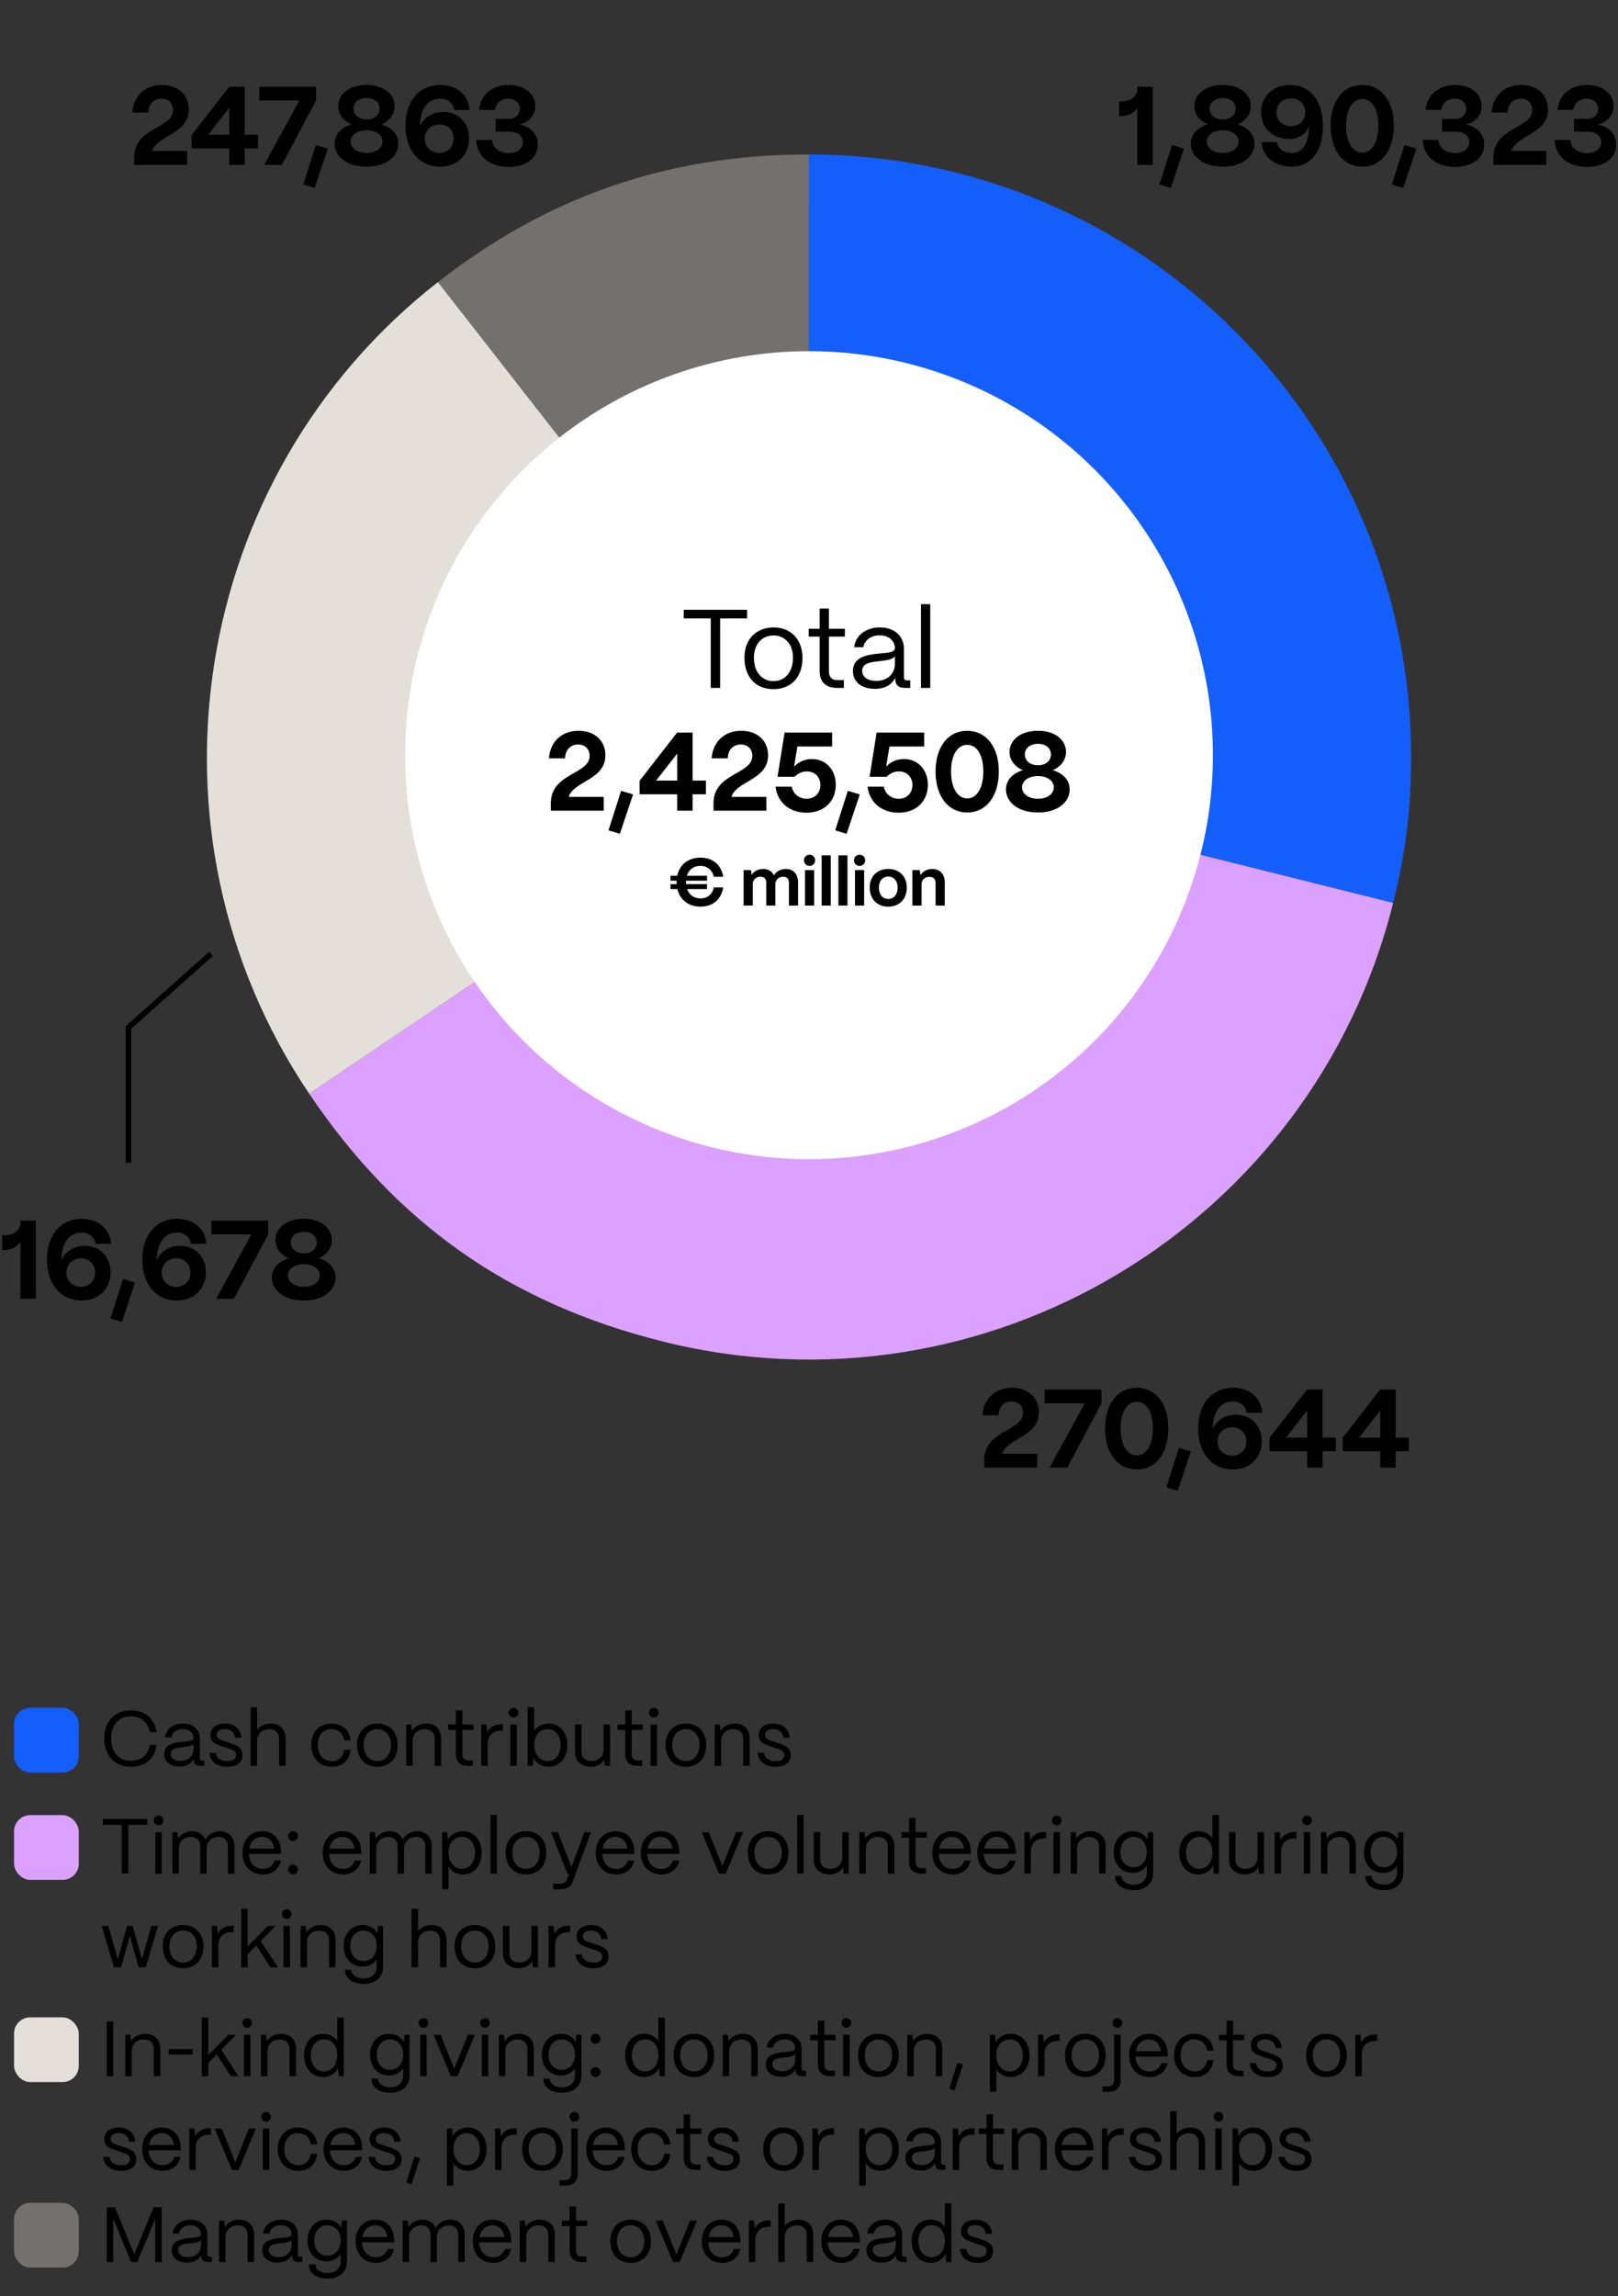 <svg xmlns="http://www.w3.org/2000/svg" width="290" height="411.5" viewBox="0 0 290 411.5"><rect x="0" y="0" width="290" height="411.5" fill="#333333" stroke="none"/><g data-name="Graphics"><path d="M144.948 135.648l.039-107.969c59.63.021 107.952 48.378 107.931 108.008-.003 9.362-.948 17.036-3.217 26.119l-104.753-26.158z" fill="#145efc"/><path d="M144.948 135.648l104.753 26.158c-14.447 57.853-73.057 93.042-130.911 78.595-27.365-6.833-47.611-21.021-63.375-44.409l89.532-60.344z" fill="#dca0ff"/><path d="M144.948 135.648l-89.532 60.344C23.855 149.165 33.995 85.294 78.506 50.543l66.442 85.105z" fill="#e5dfd9"/><path d="M144.948 135.648L78.506 50.543c19.788-15.449 41.377-22.873 66.481-22.864l-.039 107.969z" fill="#73706d"/><circle cx="145" cy="135.331" r="72.396" fill="#fff"/><path d="M203.845 29.549V19.367c-.66.96-1.72 1.46-3.16 1.46h-.12v-2.641h.12c2.061 0 3.181-.86 3.181-2.44v-.2h2.74v14.003h-2.761zM209.845 33.689l-2.041-.62 2.261-7.081 2.141.64-2.36 7.062zM213.424 25.748c0-1.641 1.141-2.881 3.041-3.461-1.58-.66-2.4-1.94-2.4-3.261 0-1.98 1.78-3.801 5.101-3.801 3.261 0 5.021 1.801 5.021 3.781 0 1.34-.8 2.601-2.36 3.28 1.88.58 3.021 1.82 3.021 3.461 0 2.12-1.961 4.121-5.682 4.121s-5.741-1.98-5.741-4.121zm8.582-.4c0-1.04-1.021-2-2.841-2-1.84 0-2.86.96-2.86 2 0 1.081 1.021 2.061 2.86 2.061 1.82 0 2.841-.98 2.841-2.061zm-.521-5.881c0-1.12-.939-1.9-2.32-1.9-1.4 0-2.36.78-2.36 1.9 0 1.14.96 1.94 2.36 1.94 1.381 0 2.32-.8 2.32-1.94zM226.064 25.468h2.82c.2 1.2 1.2 1.94 2.641 1.94 1.82 0 2.881-1.46 3.041-4.121.02-.24.02-.5.02-.76-.34 1.4-1.62 2.38-3.581 2.38-2.92 0-4.961-1.98-4.961-4.821 0-2.881 2.161-4.861 5.182-4.861 3.7 0 5.881 2.921 5.881 7.402s-2.12 7.242-5.581 7.242c-3.041 0-5.201-1.761-5.461-4.401zm7.882-5.322c0-1.56-1.121-2.5-2.561-2.5s-2.581.96-2.581 2.48c-.02 1.521 1.141 2.48 2.581 2.48s2.561-.94 2.561-2.461zM238.484 22.507c0-4.341 2.22-7.282 5.681-7.282 3.361 0 5.661 2.841 5.661 7.282 0 4.381-2.2 7.362-5.661 7.362-3.381 0-5.681-2.861-5.681-7.362zm8.562 0c0-2.901-1.12-4.761-2.881-4.761s-2.9 1.86-2.9 4.761c0 2.941 1.141 4.841 2.9 4.841s2.881-1.9 2.881-4.841zM251.505 33.689l-2.041-.62 2.261-7.081 2.141.64-2.36 7.062zM254.984 25.088h2.82c.16 1.46 1.32 2.341 3.001 2.341 1.58 0 2.54-.78 2.54-1.94s-.96-1.9-2.54-1.9h-2.341v-2.281h2.341c1.3 0 2-.86 2-1.821 0-1.04-.84-1.8-2.061-1.8-1.28 0-2.24.8-2.4 2h-2.841c.261-2.681 2.361-4.461 5.302-4.461 2.78 0 4.761 1.561 4.761 3.781 0 1.7-1.18 2.98-2.9 3.301 2.08.34 3.36 1.72 3.36 3.58 0 2.401-2.061 4.021-5.201 4.021-3.36 0-5.681-1.82-5.841-4.821zM270.885 27.068h6.262v2.48h-9.482v-1.32c0-5.481 6.962-5.121 6.962-8.521 0-1.201-.82-2.021-2.061-2.021-1.28 0-2.321.9-2.341 2.48h-2.9c.26-3.121 2.42-4.941 5.321-4.941 2.86 0 4.801 1.761 4.801 4.381 0 4.481-5.701 4.602-6.562 7.462zM278.624 25.088h2.82c.16 1.46 1.32 2.341 3.001 2.341 1.58 0 2.54-.78 2.54-1.94s-.96-1.9-2.54-1.9h-2.341v-2.281h2.341c1.3 0 2-.86 2-1.821 0-1.04-.84-1.8-2.061-1.8-1.28 0-2.24.8-2.4 2h-2.841c.261-2.681 2.361-4.461 5.302-4.461 2.78 0 4.761 1.561 4.761 3.781 0 1.7-1.18 2.98-2.9 3.301 2.08.34 3.36 1.72 3.36 3.58 0 2.401-2.061 4.021-5.201 4.021-3.36 0-5.681-1.82-5.841-4.821z"/><g><path d="M179.628 260.532h6.262v2.48h-9.482v-1.32c0-5.481 6.962-5.121 6.962-8.522 0-1.2-.82-2.021-2.061-2.021-1.28 0-2.32.9-2.341 2.48h-2.9c.26-3.12 2.421-4.94 5.321-4.94 2.86 0 4.801 1.76 4.801 4.381 0 4.48-5.701 4.601-6.562 7.461zM188.107 263.012l6.321-11.542h-7.182v-2.46h10.183v2.46l-6.142 11.542h-3.181zM198.067 255.971c0-4.341 2.221-7.281 5.682-7.281 3.36 0 5.661 2.84 5.661 7.281 0 4.381-2.2 7.361-5.661 7.361-3.381 0-5.682-2.86-5.682-7.361zm8.563 0c0-2.9-1.121-4.761-2.881-4.761s-2.9 1.86-2.9 4.761c0 2.94 1.14 4.841 2.9 4.841s2.881-1.9 2.881-4.841zM211.088 267.153l-2.041-.62 2.261-7.082 2.141.641-2.36 7.062zM214.748 255.991c0-4.421 2.46-7.301 6.261-7.301 2.961 0 5.021 1.78 5.241 4.48h-2.801c-.119-1.18-1.14-2.021-2.5-2.021-2.081 0-3.4 1.701-3.581 4.301-.02.22-.04.4-.02.6.64-1.46 2.18-2.521 4.181-2.521 2.7 0 4.621 1.94 4.621 4.761 0 2.98-2.141 5.041-5.201 5.041-3.741 0-6.201-2.96-6.201-7.341zm8.621 2.321c0-1.721-1.26-2.541-2.521-2.541-1.3 0-2.62.86-2.62 2.541 0 1.7 1.3 2.561 2.601 2.561 1.26 0 2.54-.841 2.54-2.561zM234.289 263.012v-2.941h-6.742v-2.42l6.722-8.642h2.78v8.602h2.381v2.46h-2.381v2.941h-2.76zm-3.781-5.401h3.781v-4.841l-3.781 4.841zM247.389 263.012v-2.941h-6.742v-2.42l6.722-8.642h2.78v8.602h2.381v2.46h-2.381v2.941h-2.76zm-3.782-5.401h3.781v-4.841l-3.781 4.841z"/></g><g><path d="M3.66 232.744v-10.183c-.66.96-1.72 1.46-3.16 1.46H.38v-2.64H.5c2.061 0 3.181-.86 3.181-2.441v-.2h2.741v14.003H3.66zM8.42 225.723c0-4.421 2.461-7.302 6.262-7.302 2.961 0 5.021 1.78 5.24 4.481h-2.801c-.119-1.18-1.14-2.021-2.5-2.021-2.08 0-3.4 1.701-3.58 4.301-.021.22-.041.399-.021.6.64-1.46 2.181-2.521 4.181-2.521 2.701 0 4.621 1.94 4.621 4.761 0 2.98-2.141 5.041-5.201 5.041-3.74 0-6.201-2.96-6.201-7.341zm8.621 2.32c0-1.721-1.26-2.541-2.52-2.541-1.301 0-2.621.86-2.621 2.541 0 1.7 1.301 2.561 2.601 2.561 1.261 0 2.54-.84 2.54-2.561zM21.84 236.885l-2.04-.62 2.261-7.082 2.141.64-2.361 7.062zM25.5 225.723c0-4.421 2.461-7.302 6.262-7.302 2.961 0 5.021 1.78 5.24 4.481h-2.801c-.119-1.18-1.14-2.021-2.5-2.021-2.08 0-3.4 1.701-3.58 4.301-.021.22-.041.399-.021.6.64-1.46 2.181-2.521 4.181-2.521 2.701 0 4.621 1.94 4.621 4.761 0 2.98-2.141 5.041-5.201 5.041-3.74 0-6.201-2.96-6.201-7.341zm8.621 2.32c0-1.721-1.26-2.541-2.52-2.541-1.301 0-2.621.86-2.621 2.541 0 1.7 1.301 2.561 2.601 2.561 1.261 0 2.54-.84 2.54-2.561zM38.74 232.744l6.32-11.543h-7.182v-2.46h10.183v2.46l-6.142 11.543h-3.18zM48.72 228.943c0-1.641 1.14-2.881 3.04-3.461-1.58-.66-2.4-1.94-2.4-3.261 0-1.98 1.781-3.801 5.102-3.801 3.261 0 5.021 1.8 5.021 3.781 0 1.34-.801 2.601-2.361 3.281 1.881.58 3.021 1.82 3.021 3.461 0 2.12-1.961 4.121-5.682 4.121s-5.741-1.98-5.741-4.121zm8.582-.4c0-1.04-1.021-2-2.841-2-1.84 0-2.86.96-2.86 2 0 1.08 1.021 2.061 2.86 2.061 1.82 0 2.841-.98 2.841-2.061zm-.521-5.881c0-1.121-.939-1.901-2.32-1.901-1.4 0-2.36.78-2.36 1.901 0 1.14.96 1.94 2.36 1.94 1.381 0 2.32-.8 2.32-1.94z"/></g><g><path d="M27.273 27.068h6.262v2.48h-9.482v-1.32c0-5.481 6.962-5.121 6.962-8.521 0-1.201-.82-2.021-2.061-2.021-1.28 0-2.321.9-2.341 2.48h-2.9c.26-3.121 2.42-4.941 5.321-4.941 2.86 0 4.801 1.76 4.801 4.381 0 4.481-5.701 4.601-6.562 7.461zM41.095 29.548v-2.94h-6.741v-2.42l6.721-8.642h2.781v8.602h2.381v2.46h-2.381v2.94h-2.761zm-3.782-5.401h3.781v-4.841l-3.781 4.841zM47.333 29.548l6.321-11.542h-7.182v-2.46h10.183v2.46l-6.142 11.542h-3.181zM56.393 33.689l-2.041-.62 2.262-7.082 2.14.64-2.36 7.062zM59.973 25.748c0-1.64 1.14-2.88 3.04-3.46-1.58-.66-2.4-1.94-2.4-3.261 0-1.98 1.78-3.801 5.101-3.801 3.262 0 5.021 1.8 5.021 3.781 0 1.34-.8 2.601-2.36 3.281 1.88.58 3.021 1.82 3.021 3.46 0 2.121-1.961 4.121-5.682 4.121s-5.74-1.98-5.74-4.121zm8.582-.4c0-1.041-1.021-2-2.842-2-1.84 0-2.859.96-2.859 2 0 1.08 1.02 2.061 2.859 2.061 1.82 0 2.842-.98 2.842-2.061zm-.522-5.882c0-1.12-.939-1.9-2.32-1.9-1.4 0-2.359.78-2.359 1.9 0 1.14.959 1.94 2.359 1.94 1.381 0 2.32-.8 2.32-1.94zM72.672 22.527c0-4.421 2.461-7.301 6.262-7.301 2.961 0 5.021 1.78 5.241 4.481h-2.801c-.12-1.181-1.14-2.021-2.501-2.021-2.08 0-3.4 1.7-3.58 4.301-.02.22-.04.4-.02.6.64-1.46 2.18-2.521 4.18-2.521 2.701 0 4.621 1.94 4.621 4.761 0 2.98-2.141 5.041-5.201 5.041-3.74 0-6.201-2.961-6.201-7.342zm8.622 2.321c0-1.721-1.261-2.541-2.521-2.541-1.301 0-2.62.86-2.62 2.541 0 1.7 1.3 2.561 2.601 2.561 1.26 0 2.54-.84 2.54-2.561zM85.352 25.087h2.82c.16 1.46 1.32 2.341 3.001 2.341 1.581 0 2.54-.78 2.54-1.94s-.959-1.9-2.54-1.9h-2.341v-2.281h2.341c1.3 0 2.001-.86 2.001-1.82 0-1.04-.841-1.8-2.061-1.8-1.281 0-2.24.8-2.4 2h-2.842c.261-2.681 2.361-4.461 5.302-4.461 2.78 0 4.761 1.56 4.761 3.781 0 1.7-1.18 2.98-2.9 3.301 2.08.34 3.361 1.72 3.361 3.581 0 2.4-2.061 4.021-5.201 4.021-3.361 0-5.682-1.82-5.842-4.821z"/></g><g><path d="M127.391 123.281v-12.463h-4.841v-1.54h11.362v1.54h-4.841v12.463h-1.681zM133.43 117.88c0-3.541 2.32-5.441 5.201-5.441 3.381 0 5.201 2.44 5.201 5.441 0 3.661-2.221 5.621-5.201 5.621-3.4 0-5.201-2.42-5.201-5.621zm8.702 0c0-2.381-1.381-4.001-3.501-4.001s-3.501 1.62-3.501 4.001c0 2.721 1.581 4.181 3.501 4.181 2.261 0 3.501-1.88 3.501-4.181zM150.071 123.281c-2.061 0-3.161-1.061-3.161-3.021v-6.181h-1.96v-1.4h1.96v-3.621h1.66v3.621h2.861v1.4h-2.861v6.181c0 1.06.521 1.621 1.501 1.621h1.18v1.4h-1.18zM152.87 120.26c0-2.44 2.36-2.901 4.48-3.121 1.62-.16 3.021-.14 3.041-1-.021-1.341-1.12-2.281-2.721-2.281-1.54 0-2.741.86-2.921 2.121h-1.641c.2-2.081 2.081-3.541 4.602-3.541 2.62 0 4.301 1.561 4.301 3.801v5.161c0 .34.18.521.54.521h.601v1.36h-.94c-1.141 0-1.74-.521-1.74-1.5v-.32c-.62 1.22-1.82 1.98-3.661 1.98-2.4 0-3.94-1.241-3.94-3.181zm7.522-1.26v-1.38c-.46.62-1.641.74-2.94.88-1.461.16-2.921.36-2.921 1.721 0 1.1 1 1.8 2.521 1.8 1.98 0 3.341-1.26 3.341-3.021zM165.07 123.281v-15.003h1.66v15.003h-1.66zM101.94 142.801h6.262v2.48H98.72v-1.32c0-5.481 6.962-5.121 6.962-8.522 0-1.201-.82-2.021-2.061-2.021-1.28 0-2.32.9-2.341 2.48h-2.9c.261-3.121 2.421-4.941 5.321-4.941 2.86 0 4.801 1.76 4.801 4.381 0 4.481-5.701 4.601-6.562 7.462zM111.101 149.422l-2.041-.62 2.261-7.082 2.141.64-2.36 7.062zM121.382 145.281v-2.941h-6.742v-2.42l6.722-8.642h2.78v8.602h2.381v2.46h-2.381v2.941h-2.76zm-3.781-5.401h3.781v-4.841l-3.781 4.841zM131.101 142.801h6.262v2.48h-9.482v-1.32c0-5.481 6.962-5.121 6.962-8.522 0-1.201-.82-2.021-2.061-2.021-1.28 0-2.321.9-2.341 2.48h-2.9c.26-3.121 2.42-4.941 5.321-4.941 2.86 0 4.801 1.76 4.801 4.381 0 4.481-5.701 4.601-6.562 7.462zM139 140.98h2.92c.221 1.28 1.301 2.161 2.661 2.161 1.58 0 2.46-1.16 2.46-2.461s-.859-2.44-2.44-2.44c-.82 0-1.54.32-2.181.96h-3.061l1.261-7.921h8.521v2.5h-6.221l-.601 3.621c.74-.8 1.82-1.38 3.201-1.38 2.5 0 4.28 1.92 4.28 4.621 0 2.981-2.12 5.001-5.241 5.001-2.98 0-5.201-1.781-5.561-4.661zM151.74 149.422l-2.041-.62 2.261-7.082 2.141.64-2.36 7.062zM155.5 140.98h2.92c.221 1.28 1.301 2.161 2.661 2.161 1.58 0 2.46-1.16 2.46-2.461s-.859-2.44-2.44-2.44c-.82 0-1.54.32-2.181.96h-3.061l1.261-7.921h8.521v2.5h-6.221l-.601 3.621c.74-.8 1.82-1.38 3.201-1.38 2.5 0 4.28 1.92 4.28 4.621 0 2.981-2.12 5.001-5.241 5.001-2.98 0-5.201-1.781-5.561-4.661zM167.68 138.239c0-4.341 2.22-7.281 5.681-7.281 3.361 0 5.661 2.841 5.661 7.281 0 4.381-2.2 7.362-5.661 7.362-3.381 0-5.681-2.861-5.681-7.362zm8.561 0c0-2.9-1.12-4.761-2.881-4.761s-2.9 1.86-2.9 4.761c0 2.941 1.141 4.841 2.9 4.841s2.881-1.9 2.881-4.841zM180.3 141.48c0-1.641 1.14-2.881 3.04-3.461-1.58-.66-2.4-1.94-2.4-3.261 0-1.98 1.78-3.801 5.102-3.801 3.261 0 5.021 1.8 5.021 3.781 0 1.34-.8 2.601-2.36 3.281 1.881.58 3.021 1.82 3.021 3.461 0 2.12-1.96 4.121-5.681 4.121s-5.741-1.98-5.741-4.121zm8.582-.4c0-1.04-1.021-2-2.841-2-1.841 0-2.86.96-2.86 2 0 1.08 1.02 2.061 2.86 2.061 1.82 0 2.841-.98 2.841-2.061zm-.521-5.881c0-1.121-.94-1.901-2.32-1.901-1.4 0-2.36.78-2.36 1.901 0 1.14.96 1.94 2.36 1.94 1.38 0 2.32-.8 2.32-1.94zM127.932 159.031h1.703c-.384 2.183-1.883 3.442-4.09 3.442-2.135 0-3.67-1.211-4.138-3.142h-1.223v-.899h1.091c-.012-.12-.012-.24-.012-.372v-.228h-1.079v-.9h1.199c.407-1.955 1.931-3.238 4.161-3.238 2.207 0 3.718 1.271 4.09 3.431h-1.703c-.239-1.199-1.151-1.955-2.387-1.955-1.211 0-2.087.66-2.435 1.763h3.61v.9h-3.767v.228c0 .132 0 .252.013.372h3.754v.899h-3.562c.36 1.043 1.224 1.667 2.387 1.667 1.26 0 2.159-.744 2.387-1.967zM133.275 162.281v-6.356h1.319l.12.852c.372-.6 1.127-1.056 2.087-1.056.899 0 1.571.42 1.919 1.151.348-.636 1.127-1.151 2.146-1.151 1.319 0 2.171.936 2.171 2.351v4.21h-1.631v-4.138c0-.624-.384-1.032-.995-1.032-.864 0-1.439.564-1.439 1.319v3.85h-1.631v-4.138c0-.624-.384-1.032-.996-1.032-.863 0-1.427.564-1.427 1.319v3.85h-1.644zM144.1 154.161c0-.563.443-.983 1.008-.983s.995.42.995.983c0 .576-.432 1.02-.995 1.02s-1.008-.443-1.008-1.02zm.179 8.12v-6.356h1.644v6.356h-1.644zM147.268 162.281v-8.995h1.631v8.995h-1.631zM150.268 162.281v-8.995h1.631v8.995h-1.631zM153.063 154.161c0-.563.443-.983 1.008-.983s.995.42.995.983c0 .576-.432 1.02-.995 1.02s-1.008-.443-1.008-1.02zm.18 8.12v-6.356h1.644v6.356h-1.644zM155.884 159.055c0-2.062 1.391-3.334 3.322-3.334 2.062 0 3.321 1.427 3.321 3.334 0 2.111-1.379 3.418-3.321 3.418-2.075 0-3.322-1.439-3.322-3.418zm5.001 0c0-1.188-.66-1.967-1.679-1.967s-1.68.779-1.68 1.967c0 1.271.684 2.039 1.68 2.039 1.043 0 1.679-.84 1.679-2.039zM163.527 162.281v-6.356h1.319l.144.911c.359-.647 1.151-1.115 2.099-1.115 1.355 0 2.243.923 2.243 2.362v4.198h-1.644v-4.126c0-.611-.407-1.02-1.115-1.02-.815 0-1.403.54-1.403 1.308v3.838h-1.643z"/></g><path fill="none" stroke="#000" stroke-miterlimit="10" d="M23.012 208.386v-24.262l14.793-13.166"/></g><g data-name="EN"><path d="M18.684 311.523c0-2.913 1.779-5.028 4.791-5.028 2.493 0 4.202 1.456 4.623 3.922h-1.219c-.365-1.793-1.625-2.844-3.404-2.844-2.199 0-3.558 1.527-3.558 3.95 0 2.508 1.358 4.006 3.558 4.006 1.835 0 3.025-.994 3.404-2.843h1.219c-.435 2.549-2.06 3.922-4.623 3.922-3.012 0-4.791-2.115-4.791-5.085zM29.422 314.339c0-1.709 1.653-2.031 3.138-2.186 1.135-.111 2.115-.098 2.13-.7-.015-.938-.785-1.597-1.905-1.597-1.079 0-1.919.603-2.046 1.485h-1.148c.141-1.457 1.457-2.479 3.223-2.479 1.834 0 3.011 1.092 3.011 2.661v3.614c0 .238.126.364.378.364h.421v.952h-.658c-.799 0-1.219-.364-1.219-1.051v-.224c-.435.854-1.274 1.387-2.563 1.387-1.681 0-2.76-.869-2.76-2.228zm5.267-.883v-.966c-.322.434-1.149.518-2.06.616-1.022.112-2.045.252-2.045 1.204 0 .771.7 1.261 1.765 1.261 1.387 0 2.34-.882 2.34-2.115zM37.527 314.115h1.135c.084.966.967 1.498 2.088 1.498 1.05 0 1.555-.406 1.555-1.148 0-.7-.547-.854-1.316-1.12l-1.079-.364c-1.093-.364-2.186-.7-2.186-2.045 0-1.261.981-2.073 2.605-2.073 1.64 0 2.773.882 2.956 2.535H42.15c-.126-1.037-.854-1.541-1.863-1.541-.91 0-1.442.406-1.442 1.051 0 .771.812.925 1.429 1.135l1.008.336c1.359.448 2.172.91 2.172 2.144 0 1.303-.953 2.087-2.76 2.087-1.765 0-3.067-.925-3.166-2.493zM44.92 316.454v-10.506h1.163v4.034c.532-.672 1.442-1.12 2.451-1.12 1.597 0 2.661 1.036 2.661 2.675v4.917h-1.162v-4.875c0-1.036-.673-1.694-1.724-1.694-1.4 0-2.213.924-2.227 2.059v4.511h-1.163zM55.783 312.7c0-2.493 1.639-3.838 3.656-3.838 1.863 0 3.193 1.12 3.404 3.025h-1.135c-.196-1.232-1.051-2.018-2.297-2.018-1.472 0-2.452 1.079-2.452 2.83 0 1.891 1.149 2.899 2.536 2.899 1.19 0 2.002-.757 2.213-2.045h1.135c-.211 1.919-1.443 3.054-3.362 3.054-2.409 0-3.698-1.766-3.698-3.908zM63.987 312.672c0-2.479 1.625-3.81 3.643-3.81 2.367 0 3.642 1.709 3.642 3.81 0 2.563-1.555 3.937-3.642 3.937-2.382 0-3.643-1.695-3.643-3.937zm6.094 0c0-1.667-.967-2.802-2.451-2.802s-2.452 1.135-2.452 2.802c0 1.905 1.107 2.928 2.452 2.928 1.583 0 2.451-1.316 2.451-2.928zM72.793 316.454v-7.424h.925l.112 1.135c.504-.785 1.471-1.303 2.577-1.303 1.597 0 2.661 1.036 2.661 2.675v4.917h-1.162v-4.875c0-1.036-.672-1.694-1.793-1.694-1.33 0-2.143.924-2.157 2.059v4.511h-1.163zM83.925 316.454c-1.442 0-2.213-.742-2.213-2.115v-4.328h-1.373v-.98h1.373v-2.535h1.163v2.535h2.002v.98h-2.002v4.328c0 .742.363 1.135 1.05 1.135h.827v.98h-.827zM86.248 316.454v-7.424h.924l.141 1.415c.476-.953 1.344-1.457 2.577-1.457h.252v1.148h-.252c-1.569 0-2.479.896-2.479 2.423v3.895h-1.162zM91.189 306.915c0-.49.378-.854.868-.854s.854.364.854.854-.364.868-.854.868-.868-.378-.868-.868zm.28 9.539v-7.424h1.163v7.424h-1.163zM95.628 315.039l-.126 1.415h-.925v-10.506h1.163v4.244c.546-.812 1.484-1.33 2.605-1.33 1.961 0 3.333 1.568 3.333 3.838 0 2.312-1.372 3.908-3.333 3.908-1.219 0-2.214-.603-2.718-1.569zm4.847-2.339c0-1.667-.939-2.83-2.326-2.83-1.4 0-2.408 1.135-2.408 2.773 0 1.737 1.008 2.956 2.423 2.956 1.372 0 2.312-1.19 2.312-2.899zM103.061 313.989v-4.959h1.163v4.916c0 1.065.742 1.64 1.793 1.64 1.387 0 2.144-.925 2.157-2.046v-4.51h1.162v7.424h-.924l-.099-1.121c-.49.841-1.387 1.275-2.409 1.275-1.807 0-2.844-1.106-2.844-2.619zM114.276 316.454c-1.442 0-2.213-.742-2.213-2.115v-4.328h-1.373v-.98h1.373v-2.535h1.162v2.535h2.003v.98h-2.003v4.328c0 .742.364 1.135 1.051 1.135h.826v.98h-.826zM116.318 306.915c0-.49.379-.854.869-.854s.854.364.854.854-.363.868-.854.868-.869-.378-.869-.868zm.281 9.539v-7.424h1.163v7.424h-1.163zM119.286 312.672c0-2.479 1.625-3.81 3.643-3.81 2.367 0 3.642 1.709 3.642 3.81 0 2.563-1.555 3.937-3.642 3.937-2.382 0-3.643-1.695-3.643-3.937zm6.094 0c0-1.667-.967-2.802-2.451-2.802s-2.452 1.135-2.452 2.802c0 1.905 1.107 2.928 2.452 2.928 1.583 0 2.451-1.316 2.451-2.928zM128.092 316.454v-7.424h.925l.112 1.135c.504-.785 1.471-1.303 2.577-1.303 1.597 0 2.661 1.036 2.661 2.675v4.917h-1.162v-4.875c0-1.036-.672-1.694-1.793-1.694-1.33 0-2.143.924-2.157 2.059v4.511h-1.163zM135.792 314.115h1.135c.084.966.967 1.498 2.087 1.498 1.051 0 1.555-.406 1.555-1.148 0-.7-.546-.854-1.316-1.12l-1.078-.364c-1.093-.364-2.186-.7-2.186-2.045 0-1.261.98-2.073 2.605-2.073 1.639 0 2.773.882 2.955 2.535h-1.134c-.126-1.037-.854-1.541-1.863-1.541-.911 0-1.442.406-1.442 1.051 0 .771.812.925 1.428 1.135l1.01.336c1.358.448 2.171.91 2.171 2.144 0 1.303-.953 2.087-2.76 2.087-1.765 0-3.067-.925-3.166-2.493z"/><rect x="2.515" y="306.047" width="11.6" height="11.6" rx="2.899" ry="2.899" fill="#145efc"/><g><path d="M21.823 335.757v-8.727h-3.39v-1.079h7.956v1.079h-3.39v8.727h-1.177zM27.547 326.218c0-.49.379-.854.869-.854s.854.364.854.854-.363.868-.854.868-.869-.378-.869-.868zm.28 9.539v-7.424h1.163v7.424h-1.163zM30.893 335.757v-7.424h.925l.112 1.148c.504-.799 1.471-1.316 2.535-1.316 1.121 0 1.961.574 2.34 1.471.477-.869 1.498-1.471 2.633-1.471 1.569 0 2.578 1.106 2.578 2.619v4.973h-1.163v-4.931c0-.994-.616-1.639-1.61-1.639-1.387 0-2.199.924-2.214 2.059v4.511h-1.148v-4.931c0-.994-.616-1.639-1.61-1.639-1.387 0-2.199.924-2.214 2.059v4.511h-1.163zM43.451 332.073c0-2.536 1.639-3.908 3.516-3.908 2.045 0 3.361 1.372 3.404 3.754v.322h-5.758c.07 1.583.994 2.661 2.493 2.661 1.037 0 1.793-.519 2.102-1.484h1.135c-.337 1.526-1.541 2.493-3.236 2.493-2.199 0-3.655-1.611-3.655-3.838zm5.701-.799c-.211-1.303-.995-2.102-2.186-2.102-1.177 0-2.045.771-2.283 2.102h4.469zM51.641 329.033c0-.49.379-.868.883-.868s.883.378.883.868c0 .504-.379.883-.883.883s-.883-.379-.883-.883zm0 5.982c0-.49.379-.869.883-.869s.883.379.883.869c0 .504-.379.882-.883.882s-.883-.378-.883-.882zM57.828 332.073c0-2.536 1.639-3.908 3.516-3.908 2.046 0 3.362 1.372 3.404 3.754v.322h-5.757c.069 1.583.994 2.661 2.493 2.661 1.037 0 1.793-.519 2.102-1.484h1.135c-.337 1.526-1.541 2.493-3.236 2.493-2.199 0-3.656-1.611-3.656-3.838zm5.701-.799c-.21-1.303-.994-2.102-2.186-2.102-1.176 0-2.045.771-2.283 2.102h4.469zM66.271 335.757v-7.424h.925l.111 1.148c.505-.799 1.472-1.316 2.536-1.316 1.12 0 1.961.574 2.339 1.471.477-.869 1.499-1.471 2.634-1.471 1.568 0 2.577 1.106 2.577 2.619v4.973h-1.162v-4.931c0-.994-.617-1.639-1.611-1.639-1.387 0-2.199.924-2.213 2.059v4.511h-1.148v-4.931c0-.994-.617-1.639-1.611-1.639-1.387 0-2.199.924-2.213 2.059v4.511h-1.163zM79.234 338.559v-10.226h.925l.126 1.345c.532-.925 1.513-1.513 2.717-1.513 1.962 0 3.334 1.568 3.334 3.838 0 2.312-1.372 3.908-3.334 3.908-1.134 0-2.072-.519-2.605-1.387v4.034h-1.162zm5.898-6.556c0-1.667-.938-2.83-2.325-2.83-1.401 0-2.41 1.135-2.41 2.773 0 1.737 1.009 2.956 2.424 2.956 1.373 0 2.312-1.19 2.312-2.899zM87.9 335.757v-10.506h1.163v10.506H87.9zM90.63 331.975c0-2.479 1.625-3.81 3.643-3.81 2.367 0 3.642 1.709 3.642 3.81 0 2.563-1.555 3.937-3.642 3.937-2.382 0-3.643-1.695-3.643-3.937zm6.094 0c0-1.667-.967-2.802-2.451-2.802s-2.452 1.135-2.452 2.802c0 1.905 1.107 2.928 2.452 2.928 1.583 0 2.451-1.316 2.451-2.928zM99.143 338.559v-.98h1.189c.757 0 1.079-.267 1.247-.715l.406-1.106h-.28l-2.941-7.424h1.247l2.409 6.261 2.325-6.261h1.19l-3.334 8.979c-.308.812-.994 1.247-2.27 1.247h-1.189zM106.785 332.073c0-2.536 1.64-3.908 3.517-3.908 2.045 0 3.362 1.372 3.403 3.754v.322h-5.757c.07 1.583.995 2.661 2.493 2.661 1.037 0 1.793-.519 2.102-1.484h1.135c-.336 1.526-1.541 2.493-3.236 2.493-2.199 0-3.656-1.611-3.656-3.838zm5.701-.799c-.21-1.303-.994-2.102-2.185-2.102-1.177 0-2.045.771-2.283 2.102h4.468zM114.85 332.073c0-2.536 1.639-3.908 3.516-3.908 2.045 0 3.362 1.372 3.404 3.754v.322h-5.758c.07 1.583.995 2.661 2.494 2.661 1.036 0 1.793-.519 2.102-1.484h1.134c-.336 1.526-1.54 2.493-3.235 2.493-2.199 0-3.656-1.611-3.656-3.838zm5.701-.799c-.21-1.303-.994-2.102-2.186-2.102-1.176 0-2.045.771-2.283 2.102h4.469zM128.865 335.757l-3.096-7.424h1.26l2.452 6.065 2.437-6.065h1.262l-3.096 7.424h-1.219zM134.029 331.975c0-2.479 1.625-3.81 3.642-3.81 2.367 0 3.642 1.709 3.642 3.81 0 2.563-1.555 3.937-3.642 3.937-2.381 0-3.642-1.695-3.642-3.937zm6.094 0c0-1.667-.967-2.802-2.452-2.802s-2.451 1.135-2.451 2.802c0 1.905 1.106 2.928 2.451 2.928 1.583 0 2.452-1.316 2.452-2.928zM142.877 335.757v-10.506h1.163v10.506h-1.163zM145.845 333.292v-4.959h1.163v4.916c0 1.065.742 1.64 1.793 1.64 1.387 0 2.143-.925 2.157-2.046v-4.51h1.162v7.424h-.925l-.098-1.121c-.49.841-1.387 1.275-2.409 1.275-1.808 0-2.844-1.106-2.844-2.619zM154.021 335.757v-7.424h.924l.112 1.135c.504-.785 1.471-1.303 2.577-1.303 1.597 0 2.662 1.036 2.662 2.675v4.917h-1.163v-4.875c0-1.036-.673-1.694-1.793-1.694-1.331 0-2.144.924-2.157 2.059v4.511h-1.162zM165.152 335.757c-1.443 0-2.213-.742-2.213-2.115v-4.328h-1.373v-.98h1.373v-2.535h1.162v2.535h2.003v.98h-2.003v4.328c0 .742.364 1.135 1.051 1.135h.826v.98h-.826zM167.097 332.073c0-2.536 1.639-3.908 3.516-3.908 2.045 0 3.362 1.372 3.404 3.754v.322h-5.757c.069 1.583.994 2.661 2.492 2.661 1.037 0 1.793-.519 2.102-1.484h1.135c-.336 1.526-1.541 2.493-3.236 2.493-2.199 0-3.655-1.611-3.655-3.838zm5.701-.799c-.21-1.303-.995-2.102-2.186-2.102-1.177 0-2.045.771-2.283 2.102h4.469zM175.16 332.073c0-2.536 1.639-3.908 3.516-3.908 2.045 0 3.362 1.372 3.404 3.754v.322h-5.758c.07 1.583.995 2.661 2.494 2.661 1.036 0 1.793-.519 2.102-1.484h1.134c-.336 1.526-1.54 2.493-3.235 2.493-2.199 0-3.656-1.611-3.656-3.838zm5.701-.799c-.21-1.303-.994-2.102-2.186-2.102-1.176 0-2.045.771-2.283 2.102h4.469zM183.603 335.757v-7.424h.925l.14 1.415c.477-.953 1.345-1.457 2.577-1.457h.252v1.148h-.252c-1.568 0-2.479.896-2.479 2.423v3.895h-1.163zM188.544 326.218c0-.49.378-.854.868-.854s.854.364.854.854-.364.868-.854.868-.868-.378-.868-.868zm.28 9.539v-7.424h1.162v7.424h-1.162zM191.891 335.757v-7.424h.924l.112 1.135c.504-.785 1.471-1.303 2.577-1.303 1.597 0 2.662 1.036 2.662 2.675v4.917h-1.163v-4.875c0-1.036-.673-1.694-1.793-1.694-1.331 0-2.144.924-2.157 2.059v4.511h-1.162zM199.855 336.191h1.163c0 .882.896 1.555 2.199 1.555 1.526 0 2.325-.911 2.325-2.186v-1.204c-.519.771-1.415 1.274-2.55 1.274-1.975 0-3.39-1.513-3.39-3.698 0-2.227 1.429-3.768 3.39-3.768 1.19 0 2.157.56 2.661 1.456l.127-1.288h.91v7.228c0 1.877-1.261 3.166-3.474 3.166-2.003 0-3.362-.967-3.362-2.535zm5.688-4.3c0-1.597-.98-2.718-2.381-2.718-1.387 0-2.354 1.121-2.354 2.746 0 1.597.967 2.703 2.354 2.703 1.4 0 2.381-1.12 2.381-2.731zM211.363 332.003c0-2.27 1.373-3.838 3.361-3.838 1.121 0 2.06.49 2.592 1.274v-4.188h1.163v10.506h-.925l-.126-1.429c-.49.967-1.471 1.583-2.689 1.583-1.989 0-3.376-1.597-3.376-3.908zm5.953-.028c0-1.667-.952-2.815-2.325-2.815-1.429 0-2.423 1.163-2.423 2.844 0 1.709.967 2.899 2.354 2.899 1.414 0 2.395-1.205 2.395-2.928zM220.281 333.292v-4.959h1.163v4.916c0 1.065.742 1.64 1.793 1.64 1.387 0 2.143-.925 2.157-2.046v-4.51h1.162v7.424h-.924l-.099-1.121c-.49.841-1.387 1.275-2.409 1.275-1.807 0-2.844-1.106-2.844-2.619zM228.457 335.757v-7.424h.925l.14 1.415c.477-.953 1.346-1.457 2.578-1.457h.252v1.148h-.252c-1.569 0-2.479.896-2.479 2.423v3.895h-1.163zM233.399 326.218c0-.49.378-.854.868-.854s.854.364.854.854-.364.868-.854.868-.868-.378-.868-.868zm.281 9.539v-7.424h1.162v7.424h-1.162zM236.745 335.757v-7.424h.925l.111 1.135c.505-.785 1.472-1.303 2.578-1.303 1.597 0 2.661 1.036 2.661 2.675v4.917h-1.163v-4.875c0-1.036-.672-1.694-1.793-1.694-1.33 0-2.143.924-2.156 2.059v4.511h-1.163zM244.711 336.191h1.162c0 .882.896 1.555 2.199 1.555 1.527 0 2.326-.911 2.326-2.186v-1.204c-.519.771-1.415 1.274-2.55 1.274-1.976 0-3.39-1.513-3.39-3.698 0-2.227 1.429-3.768 3.39-3.768 1.19 0 2.157.56 2.661 1.456l.127-1.288h.91v7.228c0 1.877-1.261 3.166-3.475 3.166-2.002 0-3.361-.967-3.361-2.535zm5.687-4.3c0-1.597-.98-2.718-2.382-2.718-1.387 0-2.353 1.121-2.353 2.746 0 1.597.966 2.703 2.353 2.703 1.401 0 2.382-1.12 2.382-2.731zM20.422 352.557l-2.199-7.424h1.191l1.709 5.981 1.652-5.981h1.009l1.653 5.953 1.694-5.953h1.19l-2.199 7.424h-1.274l-1.569-5.659-1.568 5.659h-1.289zM29.171 348.774c0-2.479 1.625-3.81 3.642-3.81 2.367 0 3.643 1.709 3.643 3.81 0 2.563-1.555 3.937-3.643 3.937-2.381 0-3.642-1.695-3.642-3.937zm6.093 0c0-1.667-.966-2.802-2.451-2.802s-2.451 1.135-2.451 2.802c0 1.905 1.107 2.928 2.451 2.928 1.583 0 2.451-1.316 2.451-2.928zM37.977 352.557v-7.424h.925l.14 1.415c.477-.953 1.346-1.457 2.578-1.457h.252v1.148h-.252c-1.569 0-2.479.896-2.479 2.423v3.895h-1.163zM43.241 352.557v-10.506h1.162v6.738l3.614-3.656h1.4l-2.676 2.703 3.082 4.721h-1.358l-2.521-3.908-1.541 1.555v2.354h-1.162zM50.521 343.018c0-.49.378-.854.868-.854s.855.364.855.854-.365.868-.855.868-.868-.378-.868-.868zm.28 9.539v-7.424h1.163v7.424h-1.163zM53.867 352.557v-7.424h.924l.112 1.135c.505-.785 1.471-1.303 2.577-1.303 1.598 0 2.662 1.036 2.662 2.675v4.917h-1.163v-4.875c0-1.036-.673-1.694-1.793-1.694-1.331 0-2.144.924-2.157 2.059v4.511h-1.162zM61.832 352.991h1.163c0 .882.896 1.555 2.199 1.555 1.526 0 2.325-.911 2.325-2.186v-1.204c-.518.771-1.414 1.274-2.549 1.274-1.976 0-3.391-1.513-3.391-3.698 0-2.228 1.43-3.768 3.391-3.768 1.19 0 2.156.56 2.661 1.456l.126-1.288h.91v7.228c0 1.877-1.261 3.166-3.474 3.166-2.003 0-3.362-.967-3.362-2.535zm5.688-4.301c0-1.597-.98-2.718-2.381-2.718-1.387 0-2.354 1.121-2.354 2.746 0 1.597.967 2.703 2.354 2.703 1.4 0 2.381-1.12 2.381-2.731zM73.761 352.557v-10.506h1.162v4.034c.532-.672 1.442-1.12 2.451-1.12 1.597 0 2.662 1.036 2.662 2.675v4.917h-1.163v-4.875c0-1.036-.672-1.694-1.723-1.694-1.4 0-2.213.924-2.228 2.059v4.511H73.76zM81.474 348.774c0-2.479 1.625-3.81 3.643-3.81 2.367 0 3.642 1.709 3.642 3.81 0 2.563-1.555 3.937-3.642 3.937-2.382 0-3.643-1.695-3.643-3.937zm6.093 0c0-1.667-.967-2.802-2.451-2.802s-2.452 1.135-2.452 2.802c0 1.905 1.107 2.928 2.452 2.928 1.583 0 2.451-1.316 2.451-2.928zM90.141 350.091v-4.958h1.162v4.916c0 1.065.742 1.64 1.793 1.64 1.387 0 2.143-.925 2.157-2.045v-4.511h1.163v7.424h-.925l-.099-1.12c-.49.84-1.387 1.274-2.409 1.274-1.807 0-2.843-1.106-2.843-2.62zM98.316 352.557v-7.424h.924l.141 1.415c.477-.953 1.345-1.457 2.577-1.457h.252v1.148h-.252c-1.569 0-2.479.896-2.479 2.423v3.895h-1.162zM103.146 350.218h1.135c.084.966.966 1.498 2.087 1.498 1.051 0 1.555-.406 1.555-1.148 0-.7-.546-.854-1.316-1.12l-1.078-.364c-1.094-.364-2.186-.7-2.186-2.045 0-1.261.98-2.073 2.605-2.073 1.639 0 2.773.882 2.955 2.535h-1.135c-.126-1.037-.854-1.541-1.862-1.541-.911 0-1.443.406-1.443 1.051 0 .771.812.925 1.429 1.135l1.009.336c1.358.448 2.171.91 2.171 2.144 0 1.303-.952 2.087-2.759 2.087-1.765 0-3.067-.925-3.166-2.493z"/></g><rect x="2.515" y="325.283" width="11.6" height="11.6" rx="2.899" ry="2.899" fill="#dca0ff"/><g><path d="M19.134 372.061v-9.806h1.177v9.806h-1.177zM22.451 372.061v-7.424h.925l.112 1.135c.504-.785 1.471-1.303 2.577-1.303 1.597 0 2.661 1.036 2.661 2.675v4.917h-1.162v-4.875c0-1.036-.673-1.694-1.793-1.694-1.331 0-2.144.924-2.157 2.059v4.511h-1.163zM30.221 368.194v-.98h4.314v.98h-4.314zM36.157 372.061v-10.506h1.163v6.738l3.613-3.656h1.4l-2.675 2.703 3.081 4.721h-1.358l-2.521-3.908-1.54 1.555v2.354h-1.163zM43.437 362.521c0-.49.378-.854.868-.854s.854.364.854.854-.364.868-.854.868-.868-.378-.868-.868zm.28 9.54v-7.424h1.163v7.424h-1.163zM46.783 372.061v-7.424h.924l.112 1.135c.505-.785 1.472-1.303 2.577-1.303 1.598 0 2.662 1.036 2.662 2.675v4.917h-1.163v-4.875c0-1.036-.672-1.694-1.793-1.694-1.33 0-2.143.924-2.157 2.059v4.511h-1.162zM54.496 368.307c0-2.27 1.373-3.838 3.362-3.838 1.12 0 2.06.49 2.592 1.274v-4.188h1.162v10.506h-.925l-.125-1.429c-.49.967-1.472 1.583-2.689 1.583-1.99 0-3.377-1.597-3.377-3.908zm5.954-.029c0-1.667-.953-2.815-2.325-2.815-1.43 0-2.424 1.163-2.424 2.844 0 1.709.967 2.899 2.354 2.899 1.414 0 2.396-1.205 2.396-2.928zM66.578 372.495h1.163c0 .882.896 1.555 2.199 1.555 1.526 0 2.325-.911 2.325-2.186v-1.204c-.518.771-1.414 1.274-2.549 1.274-1.976 0-3.391-1.513-3.391-3.698 0-2.227 1.43-3.768 3.391-3.768 1.19 0 2.156.56 2.661 1.456l.126-1.288h.91v7.228c0 1.877-1.261 3.166-3.474 3.166-2.003 0-3.362-.967-3.362-2.535zm5.688-4.301c0-1.597-.98-2.718-2.381-2.718-1.387 0-2.354 1.121-2.354 2.746 0 1.597.967 2.703 2.354 2.703 1.4 0 2.381-1.12 2.381-2.731zM75.034 362.521c0-.49.378-.854.868-.854s.855.364.855.854-.365.868-.855.868-.868-.378-.868-.868zm.28 9.54v-7.424h1.163v7.424h-1.163zM80.804 372.061l-3.096-7.424h1.261l2.451 6.065 2.438-6.065h1.261l-3.096 7.424h-1.219zM86.066 362.521c0-.49.378-.854.868-.854s.854.364.854.854-.364.868-.854.868-.868-.378-.868-.868zm.28 9.54v-7.424h1.163v7.424h-1.163zM89.412 372.061v-7.424h.925l.112 1.135c.504-.785 1.471-1.303 2.577-1.303 1.597 0 2.661 1.036 2.661 2.675v4.917h-1.162v-4.875c0-1.036-.673-1.694-1.793-1.694-1.331 0-2.144.924-2.157 2.059v4.511h-1.163zM97.378 372.495h1.163c0 .882.896 1.555 2.199 1.555 1.526 0 2.324-.911 2.324-2.186v-1.204c-.518.771-1.414 1.274-2.549 1.274-1.975 0-3.39-1.513-3.39-3.698 0-2.227 1.429-3.768 3.39-3.768 1.19 0 2.157.56 2.661 1.456l.126-1.288h.911v7.228c0 1.877-1.261 3.166-3.474 3.166-2.004 0-3.362-.967-3.362-2.535zm5.686-4.301c0-1.597-.98-2.718-2.381-2.718-1.387 0-2.354 1.121-2.354 2.746 0 1.597.967 2.703 2.354 2.703 1.4 0 2.381-1.12 2.381-2.731zM105.861 365.337c0-.49.379-.868.883-.868s.883.378.883.868c0 .504-.379.883-.883.883s-.883-.379-.883-.883zm0 5.981c0-.49.379-.869.883-.869s.883.379.883.869c0 .504-.379.882-.883.882s-.883-.378-.883-.882zM112.049 368.307c0-2.27 1.373-3.838 3.362-3.838 1.12 0 2.06.49 2.592 1.274v-4.188h1.162v10.506h-.925l-.125-1.429c-.49.967-1.472 1.583-2.689 1.583-1.99 0-3.377-1.597-3.377-3.908zm5.954-.029c0-1.667-.953-2.815-2.325-2.815-1.43 0-2.424 1.163-2.424 2.844 0 1.709.967 2.899 2.354 2.899 1.414 0 2.396-1.205 2.396-2.928zM120.729 368.278c0-2.479 1.625-3.81 3.642-3.81 2.367 0 3.643 1.709 3.643 3.81 0 2.563-1.555 3.937-3.643 3.937-2.381 0-3.642-1.695-3.642-3.937zm6.093 0c0-1.667-.966-2.802-2.451-2.802s-2.451 1.135-2.451 2.802c0 1.905 1.106 2.928 2.451 2.928 1.583 0 2.451-1.316 2.451-2.928zM129.535 372.061v-7.424h.925l.112 1.135c.504-.785 1.471-1.303 2.577-1.303 1.597 0 2.661 1.036 2.661 2.675v4.917h-1.162v-4.875c0-1.036-.673-1.694-1.793-1.694-1.331 0-2.144.924-2.157 2.059v4.511h-1.163zM137.264 369.945c0-1.709 1.652-2.031 3.137-2.186 1.135-.111 2.115-.098 2.13-.7-.015-.938-.784-1.597-1.905-1.597-1.078 0-1.919.603-2.045 1.485h-1.148c.14-1.457 1.456-2.479 3.221-2.479 1.836 0 3.012 1.092 3.012 2.661v3.614c0 .238.127.364.379.364h.42v.952h-.658c-.799 0-1.219-.364-1.219-1.051v-.224c-.434.854-1.274 1.387-2.563 1.387-1.681 0-2.759-.869-2.759-2.228zm5.266-.883v-.966c-.322.434-1.149.518-2.06.616-1.022.112-2.045.252-2.045 1.204 0 .771.7 1.261 1.765 1.261 1.387 0 2.34-.882 2.34-2.115zM148.801 372.061c-1.443 0-2.213-.742-2.213-2.115v-4.328h-1.373v-.98h1.373v-2.535h1.162v2.535h2.003v.98h-2.003v4.328c0 .742.364 1.135 1.051 1.135h.826v.98h-.826zM150.843 362.521c0-.49.378-.854.868-.854s.855.364.855.854-.365.868-.855.868-.868-.378-.868-.868zm.28 9.54v-7.424h1.163v7.424h-1.163zM153.811 368.278c0-2.479 1.625-3.81 3.643-3.81 2.367 0 3.642 1.709 3.642 3.81 0 2.563-1.555 3.937-3.642 3.937-2.382 0-3.643-1.695-3.643-3.937zm6.093 0c0-1.667-.967-2.802-2.451-2.802s-2.451 1.135-2.451 2.802c0 1.905 1.106 2.928 2.451 2.928 1.582 0 2.451-1.316 2.451-2.928zM162.617 372.061v-7.424h.924l.112 1.135c.505-.785 1.471-1.303 2.577-1.303 1.598 0 2.662 1.036 2.662 2.675v4.917h-1.163v-4.875c0-1.036-.673-1.694-1.793-1.694-1.331 0-2.144.924-2.157 2.059v4.511h-1.162zM171.073 374.624l-.938-.294 1.471-4.692.994.308-1.526 4.679zM177.414 374.862v-10.226h.925l.126 1.345c.533-.925 1.514-1.513 2.718-1.513 1.961 0 3.334 1.568 3.334 3.838 0 2.312-1.373 3.908-3.334 3.908-1.135 0-2.073-.519-2.605-1.387v4.034h-1.163zm5.898-6.555c0-1.667-.938-2.83-2.325-2.83-1.4 0-2.409 1.135-2.409 2.773 0 1.737 1.009 2.956 2.423 2.956 1.373 0 2.312-1.19 2.312-2.899zM186.039 372.061v-7.424h.924l.141 1.415c.476-.953 1.344-1.457 2.577-1.457h.252v1.148h-.252c-1.569 0-2.479.896-2.479 2.423v3.895h-1.162zM190.882 368.278c0-2.479 1.625-3.81 3.643-3.81 2.367 0 3.642 1.709 3.642 3.81 0 2.563-1.555 3.937-3.642 3.937-2.382 0-3.643-1.695-3.643-3.937zm6.094 0c0-1.667-.967-2.802-2.451-2.802s-2.452 1.135-2.452 2.802c0 1.905 1.107 2.928 2.452 2.928 1.583 0 2.451-1.316 2.451-2.928zM197.602 374.862v-.98h1.036c.687 0 1.05-.393 1.05-1.135v-8.11h1.163v8.11c0 1.373-.771 2.115-2.213 2.115h-1.036zm1.806-12.341c0-.49.364-.854.868-.854.49 0 .854.364.854.854 0 .504-.364.868-.854.868a.838.838 0 01-.868-.868zM202.376 368.377c0-2.536 1.639-3.908 3.516-3.908 2.045 0 3.362 1.372 3.404 3.754v.322h-5.757c.069 1.583.994 2.661 2.492 2.661 1.037 0 1.793-.519 2.102-1.484h1.135c-.336 1.526-1.541 2.493-3.236 2.493-2.199 0-3.655-1.611-3.655-3.838zm5.701-.799c-.21-1.303-.995-2.102-2.186-2.102-1.177 0-2.045.771-2.283 2.102h4.469zM210.439 368.307c0-2.493 1.639-3.838 3.656-3.838 1.863 0 3.193 1.12 3.404 3.025h-1.135c-.196-1.232-1.051-2.018-2.297-2.018-1.472 0-2.452 1.079-2.452 2.83 0 1.891 1.149 2.899 2.536 2.899 1.19 0 2.002-.757 2.213-2.045h1.135c-.211 1.919-1.443 3.054-3.362 3.054-2.409 0-3.698-1.766-3.698-3.908zM222.062 372.061c-1.442 0-2.213-.742-2.213-2.115v-4.328h-1.373v-.98h1.373v-2.535h1.162v2.535h2.003v.98h-2.003v4.328c0 .742.364 1.135 1.051 1.135h.826v.98h-.826zM223.992 369.722h1.134c.085.966.967 1.498 2.087 1.498 1.051 0 1.556-.406 1.556-1.148 0-.7-.547-.854-1.317-1.12l-1.078-.364c-1.093-.364-2.186-.7-2.186-2.045 0-1.261.98-2.073 2.605-2.073 1.639 0 2.773.882 2.956 2.535h-1.135c-.126-1.037-.854-1.541-1.863-1.541-.91 0-1.442.406-1.442 1.051 0 .771.812.925 1.429 1.135l1.009.336c1.358.448 2.171.91 2.171 2.144 0 1.303-.952 2.087-2.76 2.087-1.765 0-3.067-.925-3.165-2.493zM234.113 368.278c0-2.479 1.625-3.81 3.643-3.81 2.367 0 3.642 1.709 3.642 3.81 0 2.563-1.555 3.937-3.642 3.937-2.382 0-3.643-1.695-3.643-3.937zm6.094 0c0-1.667-.967-2.802-2.451-2.802s-2.452 1.135-2.452 2.802c0 1.905 1.106 2.928 2.452 2.928 1.582 0 2.451-1.316 2.451-2.928zM242.92 372.061v-7.424h.924l.141 1.415c.477-.953 1.345-1.457 2.577-1.457h.252v1.148h-.252c-1.569 0-2.479.896-2.479 2.423v3.895h-1.162zM18.503 386.521h1.135c.084.966.967 1.498 2.087 1.498 1.051 0 1.555-.406 1.555-1.148 0-.7-.546-.854-1.316-1.12l-1.078-.364c-1.093-.364-2.186-.7-2.186-2.045 0-1.261.98-2.073 2.605-2.073 1.639 0 2.773.882 2.955 2.535h-1.134c-.126-1.037-.854-1.541-1.863-1.541-.911 0-1.442.406-1.442 1.051 0 .771.812.925 1.428 1.135l1.01.336c1.358.448 2.171.91 2.171 2.144 0 1.303-.953 2.087-2.76 2.087-1.765 0-3.067-.925-3.166-2.493zM25.475 385.177c0-2.536 1.64-3.908 3.517-3.908 2.045 0 3.362 1.372 3.403 3.754v.322h-5.757c.07 1.583.995 2.661 2.493 2.661 1.037 0 1.793-.519 2.102-1.484h1.135c-.336 1.526-1.541 2.493-3.236 2.493-2.199 0-3.656-1.611-3.656-3.838zm5.701-.799c-.21-1.303-.994-2.102-2.185-2.102-1.177 0-2.045.771-2.283 2.102h4.468zM33.917 388.86v-7.424h.925l.14 1.415c.477-.953 1.345-1.457 2.577-1.457h.253v1.148h-.253c-1.568 0-2.479.896-2.479 2.423v3.895h-1.163zM41.562 388.86l-3.096-7.424h1.261l2.451 6.065 2.438-6.065h1.261l-3.096 7.424h-1.219zM46.824 379.321c0-.49.379-.854.869-.854s.854.364.854.854-.364.868-.854.868-.869-.378-.869-.868zm.281 9.539v-7.424h1.162v7.424h-1.162zM49.793 385.106c0-2.493 1.639-3.838 3.655-3.838 1.863 0 3.194 1.12 3.404 3.025h-1.135c-.196-1.232-1.051-2.018-2.298-2.018-1.471 0-2.451 1.079-2.451 2.83 0 1.891 1.149 2.899 2.536 2.899 1.19 0 2.003-.757 2.213-2.045h1.135c-.21 1.919-1.442 3.054-3.362 3.054-2.409 0-3.697-1.766-3.697-3.908zM57.996 385.177c0-2.536 1.639-3.908 3.516-3.908 2.046 0 3.362 1.372 3.404 3.754v.322h-5.757c.069 1.583.994 2.661 2.493 2.661 1.037 0 1.793-.519 2.102-1.484h1.135c-.337 1.526-1.541 2.493-3.236 2.493-2.199 0-3.656-1.611-3.656-3.838zm5.701-.799c-.21-1.303-.994-2.102-2.186-2.102-1.176 0-2.045.771-2.283 2.102h4.469zM66.046 386.521h1.135c.084.966.967 1.498 2.087 1.498 1.051 0 1.555-.406 1.555-1.148 0-.7-.546-.854-1.316-1.12l-1.078-.364c-1.093-.364-2.186-.7-2.186-2.045 0-1.261.98-2.073 2.605-2.073 1.639 0 2.773.882 2.955 2.535h-1.134c-.126-1.037-.854-1.541-1.863-1.541-.911 0-1.442.406-1.442 1.051 0 .771.812.925 1.428 1.135l1.01.336c1.358.448 2.171.91 2.171 2.144 0 1.303-.953 2.087-2.76 2.087-1.765 0-3.067-.925-3.166-2.493zM73.761 391.424l-.938-.294 1.471-4.692.994.308-1.526 4.679zM80.103 391.662v-10.226h.925l.125 1.345c.533-.925 1.514-1.513 2.718-1.513 1.962 0 3.334 1.568 3.334 3.838 0 2.312-1.372 3.908-3.334 3.908-1.134 0-2.073-.519-2.605-1.387v4.034h-1.162zM86 385.106c0-1.667-.939-2.83-2.326-2.83-1.4 0-2.409 1.135-2.409 2.774 0 1.736 1.009 2.955 2.424 2.955 1.372 0 2.312-1.19 2.312-2.899zM88.727 388.86v-7.424h.924l.141 1.415c.477-.953 1.345-1.457 2.577-1.457h.252v1.148h-.252c-1.569 0-2.479.896-2.479 2.423v3.895h-1.162zM93.57 385.078c0-2.479 1.625-3.81 3.642-3.81 2.367 0 3.642 1.709 3.642 3.81 0 2.563-1.555 3.937-3.642 3.937-2.382 0-3.642-1.695-3.642-3.937zm6.093 0c0-1.667-.966-2.802-2.451-2.802s-2.451 1.135-2.451 2.802c0 1.905 1.106 2.928 2.451 2.928 1.583 0 2.451-1.316 2.451-2.928zM100.289 391.662v-.98h1.036c.687 0 1.051-.393 1.051-1.135v-8.11h1.163v8.11c0 1.373-.771 2.115-2.214 2.115h-1.036zm1.807-12.341c0-.49.364-.854.868-.854.49 0 .854.364.854.854 0 .504-.364.868-.854.868a.838.838 0 01-.868-.868zM105.063 385.177c0-2.536 1.639-3.908 3.517-3.908 2.045 0 3.361 1.372 3.403 3.754v.322h-5.757c.069 1.583.994 2.661 2.493 2.661 1.036 0 1.793-.519 2.101-1.484h1.135c-.336 1.526-1.541 2.493-3.235 2.493-2.199 0-3.656-1.611-3.656-3.838zm5.702-.799c-.21-1.303-.995-2.102-2.185-2.102-1.178 0-2.046.771-2.284 2.102h4.469zM113.127 385.106c0-2.493 1.64-3.838 3.656-3.838 1.863 0 3.194 1.12 3.404 3.025h-1.135c-.196-1.232-1.051-2.018-2.297-2.018-1.471 0-2.451 1.079-2.451 2.83 0 1.891 1.148 2.899 2.535 2.899 1.19 0 2.003-.757 2.213-2.045h1.135c-.21 1.919-1.443 3.054-3.362 3.054-2.409 0-3.698-1.766-3.698-3.908zM124.749 388.86c-1.442 0-2.213-.742-2.213-2.115v-4.328h-1.373v-.98h1.373v-2.535h1.163v2.535h2.002v.98h-2.002v4.328c0 .742.363 1.135 1.05 1.135h.827v.98h-.827zM126.68 386.521h1.135c.084.966.966 1.498 2.087 1.498 1.05 0 1.555-.406 1.555-1.148 0-.7-.546-.854-1.316-1.12l-1.079-.364c-1.092-.364-2.186-.7-2.186-2.045 0-1.261.98-2.073 2.605-2.073 1.64 0 2.773.882 2.956 2.535h-1.135c-.126-1.037-.854-1.541-1.862-1.541-.911 0-1.443.406-1.443 1.051 0 .771.812.925 1.429 1.135l1.009.336c1.358.448 2.171.91 2.171 2.144 0 1.303-.952 2.087-2.759 2.087-1.766 0-3.068-.925-3.166-2.493zM136.801 385.078c0-2.479 1.625-3.81 3.643-3.81 2.367 0 3.642 1.709 3.642 3.81 0 2.563-1.555 3.937-3.642 3.937-2.382 0-3.643-1.695-3.643-3.937zm6.094 0c0-1.667-.967-2.802-2.451-2.802s-2.451 1.135-2.451 2.802c0 1.905 1.106 2.928 2.451 2.928 1.582 0 2.451-1.316 2.451-2.928zM145.607 388.86v-7.424h.924l.141 1.415c.477-.953 1.345-1.457 2.577-1.457h.253v1.148h-.253c-1.568 0-2.479.896-2.479 2.423v3.895h-1.162zM154.007 391.662v-10.226h.925l.126 1.345c.532-.925 1.513-1.513 2.718-1.513 1.961 0 3.333 1.568 3.333 3.838 0 2.312-1.372 3.908-3.333 3.908-1.135 0-2.073-.519-2.605-1.387v4.034h-1.163zm5.897-6.556c0-1.667-.938-2.83-2.325-2.83-1.401 0-2.409 1.135-2.409 2.774 0 1.736 1.008 2.955 2.423 2.955 1.373 0 2.312-1.19 2.312-2.899zM162.267 386.745c0-1.709 1.653-2.031 3.138-2.186 1.135-.111 2.115-.098 2.129-.7-.014-.938-.784-1.597-1.904-1.597-1.079 0-1.92.603-2.046 1.485h-1.148c.14-1.457 1.457-2.479 3.222-2.479 1.835 0 3.012 1.093 3.012 2.661v3.614c0 .238.126.364.378.364h.421v.952h-.658c-.799 0-1.219-.364-1.219-1.051v-.224c-.435.854-1.275 1.387-2.563 1.387-1.681 0-2.76-.869-2.76-2.228zm5.266-.883v-.966c-.322.434-1.148.518-2.059.616-1.023.112-2.045.252-2.045 1.204 0 .771.7 1.261 1.765 1.261 1.387 0 2.339-.882 2.339-2.115zM170.765 388.86v-7.424h.925l.14 1.415c.477-.953 1.345-1.457 2.577-1.457h.253v1.148h-.253c-1.568 0-2.479.896-2.479 2.423v3.895h-1.163zM179.026 388.86c-1.443 0-2.214-.742-2.214-2.115v-4.328h-1.372v-.98h1.372v-2.535h1.163v2.535h2.003v.98h-2.003v4.328c0 .742.364 1.135 1.051 1.135h.826v.98h-.826zM181.349 388.86v-7.424h.925l.111 1.135c.505-.785 1.471-1.303 2.578-1.303 1.597 0 2.661 1.036 2.661 2.675v4.917h-1.163v-4.875c0-1.036-.672-1.694-1.793-1.694-1.33 0-2.143.924-2.156 2.059v4.511h-1.163zM189.062 385.177c0-2.536 1.639-3.908 3.516-3.908 2.045 0 3.361 1.372 3.404 3.754v.322h-5.758c.07 1.583.994 2.661 2.493 2.661 1.037 0 1.793-.519 2.102-1.484h1.135c-.337 1.526-1.541 2.493-3.236 2.493-2.199 0-3.655-1.611-3.655-3.838zm5.702-.799c-.211-1.303-.995-2.102-2.186-2.102-1.177 0-2.045.771-2.283 2.102h4.469zM197.504 388.86v-7.424h.925l.14 1.415c.477-.953 1.345-1.457 2.578-1.457h.252v1.148h-.252c-1.569 0-2.479.896-2.479 2.423v3.895h-1.163zM202.334 386.521h1.135c.084.966.966 1.498 2.087 1.498 1.05 0 1.555-.406 1.555-1.148 0-.7-.546-.854-1.316-1.12l-1.079-.364c-1.092-.364-2.186-.7-2.186-2.045 0-1.261.98-2.073 2.605-2.073 1.64 0 2.773.882 2.956 2.535h-1.135c-.126-1.037-.854-1.541-1.862-1.541-.911 0-1.443.406-1.443 1.051 0 .771.812.925 1.429 1.135l1.009.336c1.358.448 2.171.91 2.171 2.144 0 1.303-.952 2.087-2.759 2.087-1.766 0-3.068-.925-3.166-2.493zM209.727 388.86v-10.506h1.162v4.034c.532-.672 1.442-1.12 2.451-1.12 1.597 0 2.662 1.036 2.662 2.675v4.917h-1.163v-4.875c0-1.036-.673-1.694-1.724-1.694-1.4 0-2.213.924-2.227 2.059v4.511h-1.162zM217.537 379.321c0-.49.379-.854.869-.854s.854.364.854.854-.364.868-.854.868-.869-.378-.869-.868zm.281 9.539v-7.424h1.162v7.424h-1.162zM220.912 391.662v-10.226h.924l.126 1.345c.532-.925 1.513-1.513 2.718-1.513 1.961 0 3.334 1.568 3.334 3.838 0 2.312-1.373 3.908-3.334 3.908-1.135 0-2.073-.519-2.605-1.387v4.034h-1.162zm5.897-6.556c0-1.667-.938-2.83-2.325-2.83-1.4 0-2.409 1.135-2.409 2.774 0 1.736 1.009 2.955 2.424 2.955 1.372 0 2.311-1.19 2.311-2.899zM229.144 386.521h1.134c.085.966.967 1.498 2.088 1.498 1.051 0 1.555-.406 1.555-1.148 0-.7-.547-.854-1.316-1.12l-1.079-.364c-1.093-.364-2.185-.7-2.185-2.045 0-1.261.98-2.073 2.605-2.073 1.639 0 2.773.882 2.955 2.535h-1.135c-.126-1.037-.854-1.541-1.863-1.541-.91 0-1.442.406-1.442 1.051 0 .771.812.925 1.429 1.135l1.009.336c1.358.448 2.171.91 2.171 2.144 0 1.303-.952 2.087-2.76 2.087-1.765 0-3.067-.925-3.165-2.493z"/></g><g><path d="M19.134 405.363v-9.806h1.471l3.46 8.405 3.445-8.405h1.485v9.806h-1.177v-7.76l-3.193 7.76H23.49l-3.18-7.732v7.732h-1.177zM30.768 403.248c0-1.709 1.652-2.031 3.137-2.186 1.135-.111 2.115-.098 2.13-.7-.015-.938-.784-1.597-1.905-1.597-1.078 0-1.919.603-2.045 1.485h-1.148c.14-1.457 1.456-2.479 3.221-2.479 1.836 0 3.012 1.092 3.012 2.661v3.614c0 .238.127.364.379.364h.42v.952h-.658c-.799 0-1.219-.364-1.219-1.051v-.224c-.434.854-1.274 1.387-2.563 1.387-1.681 0-2.759-.869-2.759-2.228zm5.266-.883v-.966c-.322.434-1.149.518-2.06.616-1.022.112-2.045.252-2.045 1.204 0 .771.7 1.261 1.765 1.261 1.387 0 2.34-.882 2.34-2.115zM39.266 405.363v-7.424h.924l.112 1.135c.505-.785 1.471-1.303 2.577-1.303 1.598 0 2.662 1.036 2.662 2.675v4.917h-1.163v-4.875c0-1.036-.673-1.694-1.793-1.694-1.331 0-2.144.924-2.157 2.059v4.511h-1.162zM46.993 403.248c0-1.709 1.652-2.031 3.138-2.186 1.135-.111 2.115-.098 2.129-.7-.014-.938-.784-1.597-1.905-1.597-1.078 0-1.919.603-2.045 1.485h-1.148c.14-1.457 1.456-2.479 3.222-2.479 1.835 0 3.012 1.092 3.012 2.661v3.614c0 .238.126.364.378.364h.421v.952h-.659c-.798 0-1.219-.364-1.219-1.051v-.224c-.434.854-1.274 1.387-2.563 1.387-1.681 0-2.759-.869-2.759-2.228zm5.267-.883v-.966c-.322.434-1.148.518-2.059.616-1.023.112-2.046.252-2.046 1.204 0 .771.7 1.261 1.765 1.261 1.387 0 2.34-.882 2.34-2.115zM55.365 405.798h1.162c0 .882.896 1.555 2.199 1.555 1.527 0 2.325-.911 2.325-2.186v-1.204c-.519.771-1.415 1.274-2.55 1.274-1.975 0-3.39-1.513-3.39-3.698 0-2.227 1.429-3.768 3.39-3.768 1.191 0 2.158.56 2.662 1.456l.126-1.288h.91v7.228c0 1.877-1.261 3.166-3.474 3.166-2.003 0-3.361-.967-3.361-2.535zm5.687-4.301c0-1.597-.98-2.718-2.381-2.718-1.388 0-2.354 1.121-2.354 2.746 0 1.597.966 2.703 2.354 2.703 1.4 0 2.381-1.12 2.381-2.731zM63.723 401.68c0-2.536 1.639-3.908 3.516-3.908 2.045 0 3.361 1.372 3.404 3.754v.322h-5.758c.07 1.583.995 2.661 2.494 2.661 1.036 0 1.793-.519 2.101-1.484h1.135c-.336 1.526-1.541 2.493-3.235 2.493-2.199 0-3.656-1.611-3.656-3.838zm5.701-.799c-.211-1.303-.995-2.102-2.186-2.102-1.177 0-2.045.771-2.283 2.102h4.469zM72.164 405.363v-7.424h.925l.112 1.148c.504-.799 1.471-1.316 2.535-1.316 1.121 0 1.961.574 2.34 1.471.477-.869 1.498-1.471 2.633-1.471 1.569 0 2.578 1.106 2.578 2.619v4.973h-1.163v-4.931c0-.994-.616-1.639-1.61-1.639-1.387 0-2.199.924-2.214 2.059v4.511h-1.148v-4.931c0-.994-.616-1.639-1.61-1.639-1.387 0-2.199.924-2.214 2.059v4.511h-1.163zM84.723 401.68c0-2.536 1.639-3.908 3.516-3.908 2.045 0 3.361 1.372 3.404 3.754v.322h-5.758c.07 1.583.994 2.661 2.493 2.661 1.037 0 1.793-.519 2.102-1.484h1.135c-.337 1.526-1.541 2.493-3.236 2.493-2.199 0-3.655-1.611-3.655-3.838zm5.701-.799c-.211-1.303-.995-2.102-2.186-2.102-1.177 0-2.045.771-2.283 2.102h4.469zM93.164 405.363v-7.424h.925l.112 1.135c.504-.785 1.471-1.303 2.577-1.303 1.597 0 2.661 1.036 2.661 2.675v4.917h-1.162v-4.875c0-1.036-.673-1.694-1.793-1.694-1.331 0-2.144.924-2.157 2.059v4.511h-1.163zM104.296 405.363c-1.442 0-2.213-.742-2.213-2.115v-4.328h-1.373v-.98h1.373v-2.535h1.162v2.535h2.003v.98h-2.003v4.328c0 .742.364 1.135 1.051 1.135h.826v.98h-.826zM109.39 401.581c0-2.479 1.625-3.81 3.642-3.81 2.367 0 3.643 1.709 3.643 3.81 0 2.563-1.555 3.937-3.643 3.937-2.381 0-3.642-1.695-3.642-3.937zm6.092 0c0-1.667-.966-2.802-2.451-2.802s-2.451 1.135-2.451 2.802c0 1.905 1.107 2.928 2.451 2.928 1.583 0 2.451-1.316 2.451-2.928zM120.619 405.363l-3.096-7.424h1.261l2.451 6.065 2.438-6.065h1.261l-3.096 7.424h-1.219zM125.783 401.68c0-2.536 1.639-3.908 3.516-3.908 2.046 0 3.362 1.372 3.404 3.754v.322h-5.757c.069 1.583.994 2.661 2.493 2.661 1.037 0 1.793-.519 2.102-1.484h1.135c-.337 1.526-1.541 2.493-3.236 2.493-2.199 0-3.656-1.611-3.656-3.838zm5.701-.799c-.21-1.303-.994-2.102-2.186-2.102-1.176 0-2.045.771-2.283 2.102h4.469zM134.226 405.363v-7.424h.925l.14 1.415c.477-.953 1.345-1.457 2.577-1.457h.252v1.148h-.252c-1.568 0-2.479.896-2.479 2.423v3.895h-1.163zM139.489 405.363v-10.506h1.163v4.034c.532-.672 1.442-1.12 2.451-1.12 1.597 0 2.661 1.036 2.661 2.675v4.917h-1.163v-4.875c0-1.036-.672-1.694-1.723-1.694-1.4 0-2.213.924-2.227 2.059v4.511h-1.163zM147.203 401.68c0-2.536 1.639-3.908 3.516-3.908 2.045 0 3.361 1.372 3.404 3.754v.322h-5.758c.07 1.583.995 2.661 2.494 2.661 1.036 0 1.793-.519 2.101-1.484h1.135c-.336 1.526-1.541 2.493-3.235 2.493-2.199 0-3.656-1.611-3.656-3.838zm5.701-.799c-.211-1.303-.995-2.102-2.186-2.102-1.177 0-2.045.771-2.283 2.102h4.469zM155.281 403.248c0-1.709 1.652-2.031 3.138-2.186 1.134-.111 2.114-.098 2.129-.7-.015-.938-.784-1.597-1.905-1.597-1.078 0-1.919.603-2.045 1.485h-1.148c.14-1.457 1.457-2.479 3.222-2.479 1.835 0 3.012 1.092 3.012 2.661v3.614c0 .238.126.364.378.364h.42v.952h-.658c-.799 0-1.219-.364-1.219-1.051v-.224c-.434.854-1.274 1.387-2.562 1.387-1.682 0-2.76-.869-2.76-2.228zm5.267-.883v-.966c-.322.434-1.148.518-2.06.616-1.022.112-2.045.252-2.045 1.204 0 .771.701 1.261 1.766 1.261 1.387 0 2.339-.882 2.339-2.115zM163.4 401.609c0-2.27 1.373-3.838 3.362-3.838 1.12 0 2.06.49 2.591 1.274v-4.188h1.163v10.506h-.925l-.126-1.429c-.49.967-1.471 1.583-2.689 1.583-1.989 0-3.376-1.597-3.376-3.908zm5.954-.028c0-1.667-.952-2.815-2.324-2.815-1.43 0-2.424 1.163-2.424 2.844 0 1.709.967 2.899 2.354 2.899 1.414 0 2.395-1.205 2.395-2.928zM172.066 403.024h1.135c.084.966.967 1.498 2.087 1.498 1.051 0 1.556-.406 1.556-1.148 0-.7-.547-.854-1.317-1.12l-1.078-.364c-1.093-.364-2.186-.7-2.186-2.045 0-1.261.98-2.073 2.605-2.073 1.639 0 2.773.882 2.956 2.535h-1.135c-.127-1.037-.854-1.541-1.863-1.541-.91 0-1.443.406-1.443 1.051 0 .771.812.925 1.43 1.135l1.008.336c1.359.448 2.172.91 2.172 2.144 0 1.303-.953 2.087-2.76 2.087-1.766 0-3.067-.925-3.166-2.493z"/></g><rect x="2.515" y="394.756" width="11.6" height="11.6" rx="2.899" ry="2.899" fill="#73706d"/><rect x="2.515" y="361.52" width="11.6" height="11.6" rx="2.899" ry="2.899" fill="#e5dfd9"/></g></svg>